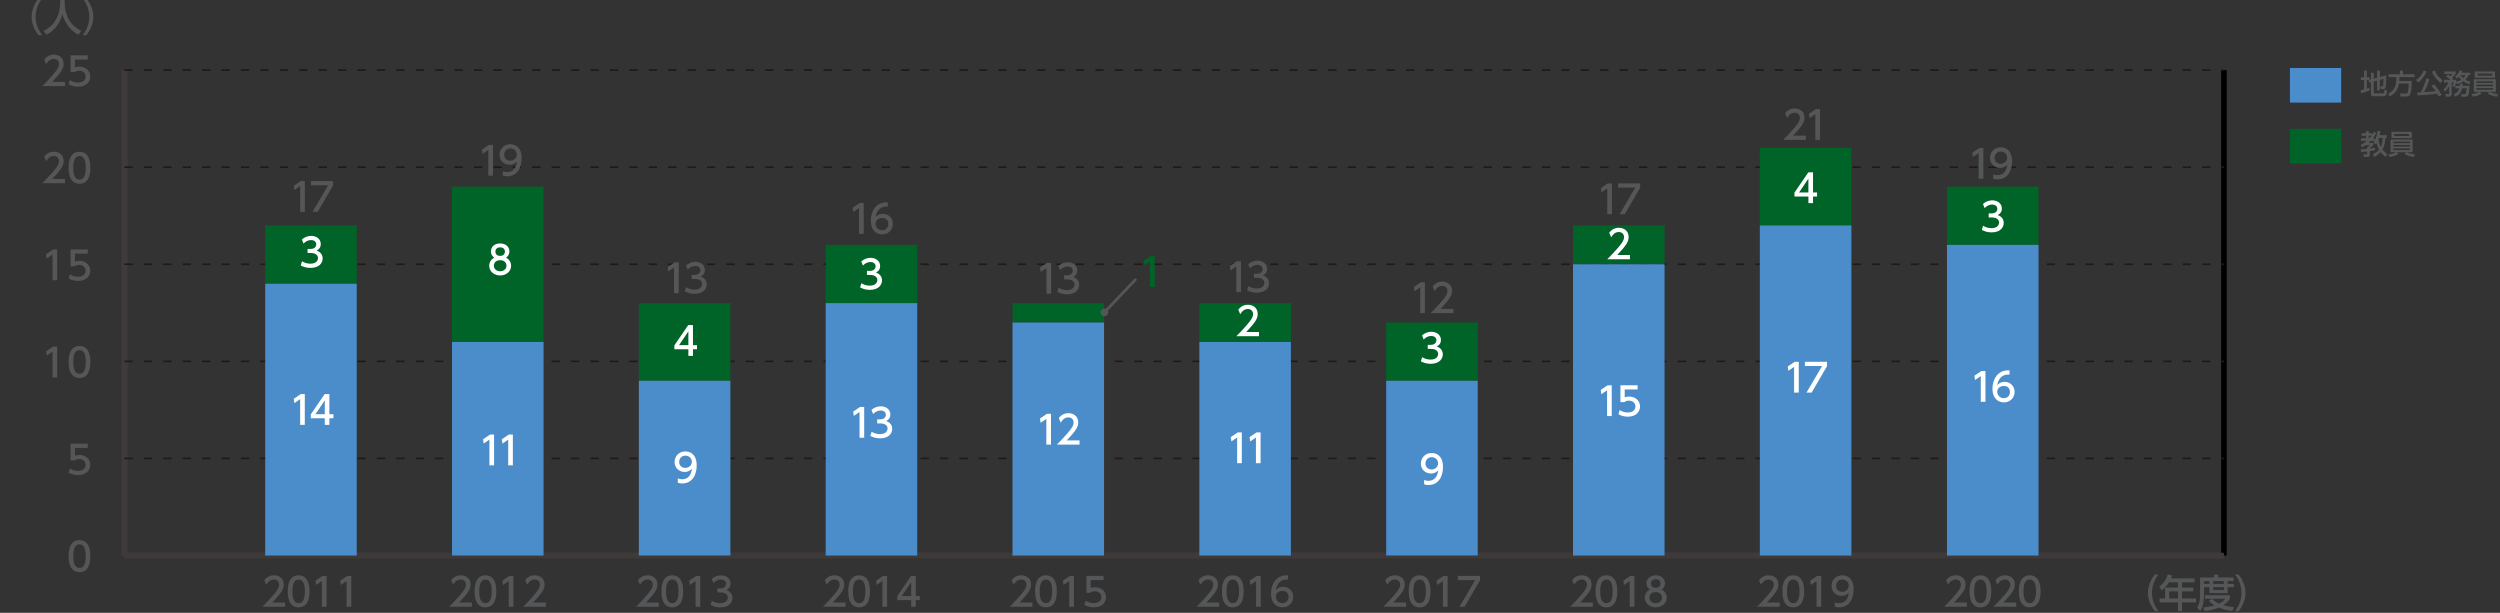 <?xml version="1.0" encoding="utf-8"?>
<!-- Generator: Adobe Illustrator 26.3.1, SVG Export Plug-In . SVG Version: 6.00 Build 0)  -->
<svg version="1.1" id="レイヤー_1" xmlns="http://www.w3.org/2000/svg" xmlns:xlink="http://www.w3.org/1999/xlink" x="0px"
	 y="0px" width="1200.47px" height="294.26px" viewBox="0 0 1200.47 294.26" style="enable-background:new 0 0 1200.47 294.26;"
	 xml:space="preserve">
<rect x="0" y="0" width="1200.47" height="294.26" fill="#333333" stroke="none"/>
<style type="text/css">
	.st0{fill-rule:evenodd;clip-rule:evenodd;fill:none;stroke:#3E3A39;stroke-width:2.664;stroke-miterlimit:10;}
	.st1{fill:none;stroke:#000000;stroke-width:2.664;stroke-miterlimit:10;}
	.st2{fill:#555657;}
	
		.st3{fill-rule:evenodd;clip-rule:evenodd;fill:none;stroke:#231815;stroke-width:0.799;stroke-miterlimit:10;stroke-dasharray:3.996,5.328;}
	.st4{fill:#006428;}
	.st5{fill:#4B8CCA;}
	.st6{fill:#FFFFFF;}
	.st7{fill:none;stroke:#555657;stroke-width:1.332;stroke-linecap:round;stroke-linejoin:round;stroke-miterlimit:10;}
</style>
<g>
	<line class="st0" x1="59.75" y1="266.76" x2="1067.92" y2="266.76"/>
	<g>
		<g>
			<line class="st0" x1="59.75" y1="266.76" x2="59.75" y2="33.66"/>
			<line class="st1" x1="1067.92" y1="266.76" x2="1067.92" y2="33.66"/>
		</g>
	</g>
</g>
<g>
	<g>
		<path class="st2" d="M32.95,267.04c0-1.44,0-7.68,5.22-7.68c5.22,0,5.22,6.27,5.22,7.68c0,1.44,0,7.7-5.22,7.7
			C32.95,274.74,32.95,268.48,32.95,267.04z M41.18,267.04c0-2.85-0.54-5.67-3-5.67s-3,2.83-3,5.67c0,3,0.62,5.69,3,5.69
			C40.64,272.73,41.18,269.86,41.18,267.04z"/>
	</g>
	<g>
		<path class="st2" d="M42.15,215.05h-6.17v3.79c0.47-0.17,1.06-0.37,2.13-0.37c3.17,0,5.22,2.11,5.22,4.75
			c0,2.33-1.68,4.9-5.84,4.9c-1.64,0-3.08-0.37-4.53-1.16l0.62-2.03c1.19,0.8,2.46,1.17,3.9,1.17c2.85,0,3.64-1.68,3.64-2.91
			c0-1.73-1.42-2.78-3.15-2.78c-0.76,0-1.55,0.21-2.13,0.71H33.9v-8.09h8.24V215.05z"/>
	</g>
	<g>
		<path class="st2" d="M25.49,166.42h1.96v14.79h-2.24v-12.36l-2.76,1.9l-0.3-2.07L25.49,166.42z"/>
		<path class="st2" d="M32.95,173.8c0-1.44,0-7.68,5.22-7.68c5.22,0,5.22,6.27,5.22,7.68c0,1.44,0,7.7-5.22,7.7
			C32.95,181.51,32.95,175.24,32.95,173.8z M41.18,173.8c0-2.85-0.54-5.67-3-5.67s-3,2.83-3,5.67c0,3,0.62,5.69,3,5.69
			C40.64,179.49,41.18,176.62,41.18,173.8z"/>
	</g>
	<g>
		<path class="st2" d="M25.49,119.8h1.96v14.79h-2.24v-12.36l-2.76,1.9l-0.3-2.07L25.49,119.8z"/>
		<path class="st2" d="M42.15,121.82h-6.17v3.79c0.47-0.17,1.06-0.37,2.13-0.37c3.17,0,5.22,2.11,5.22,4.75
			c0,2.33-1.68,4.9-5.84,4.9c-1.64,0-3.08-0.37-4.53-1.16l0.62-2.03c1.19,0.8,2.46,1.17,3.9,1.17c2.85,0,3.64-1.68,3.64-2.91
			c0-1.73-1.42-2.78-3.15-2.78c-0.76,0-1.55,0.21-2.13,0.71H33.9v-8.09h8.24V121.82z"/>
	</g>
	<g>
		<path class="st2" d="M31.2,39.33v2.01H20.31c1.62-1.62,3.34-3.38,5.24-5.61c2.26-2.65,2.8-3.75,2.8-5c0-1.45-1.01-2.46-2.52-2.46
			c-2.2,0-3.3,1.96-3.65,2.55l-0.93-2.22c1.16-1.53,2.72-2.35,4.64-2.35c2.11,0,4.68,1.21,4.68,4.42c0,2.11-0.88,3.73-5.48,8.65
			H31.2z"/>
		<path class="st2" d="M42.15,28.58h-6.17v3.79c0.47-0.17,1.06-0.37,2.13-0.37c3.17,0,5.22,2.11,5.22,4.75c0,2.33-1.68,4.9-5.84,4.9
			c-1.64,0-3.08-0.37-4.53-1.16l0.62-2.03c1.19,0.8,2.46,1.17,3.9,1.17c2.85,0,3.64-1.68,3.64-2.91c0-1.73-1.42-2.78-3.15-2.78
			c-0.76,0-1.55,0.21-2.13,0.71H33.9v-8.09h8.24V28.58z"/>
	</g>
	<g>
		<path class="st2" d="M31.2,85.95v2.01H20.31c1.62-1.62,3.34-3.38,5.24-5.61c2.26-2.65,2.8-3.75,2.8-5c0-1.45-1.01-2.46-2.52-2.46
			c-2.2,0-3.3,1.96-3.65,2.55l-0.93-2.22c1.16-1.53,2.72-2.35,4.64-2.35c2.11,0,4.68,1.21,4.68,4.42c0,2.11-0.88,3.73-5.48,8.65
			H31.2z"/>
		<path class="st2" d="M32.95,80.56c0-1.44,0-7.68,5.22-7.68c5.22,0,5.22,6.27,5.22,7.68c0,1.44,0,7.7-5.22,7.7
			C32.95,88.26,32.95,82,32.95,80.56z M41.18,80.56c0-2.85-0.54-5.67-3-5.67s-3,2.83-3,5.67c0,3,0.62,5.69,3,5.69
			C40.64,86.25,41.18,83.38,41.18,80.56z"/>
	</g>
	<line class="st0" x1="59.75" y1="266.76" x2="59.75" y2="33.66"/>
	<line class="st0" x1="59.75" y1="266.76" x2="1067.92" y2="266.76"/>
	<line class="st3" x1="59.75" y1="220.14" x2="1067.92" y2="220.14"/>
	<line class="st3" x1="59.75" y1="173.52" x2="1067.92" y2="173.52"/>
	<line class="st3" x1="59.75" y1="126.9" x2="1067.92" y2="126.9"/>
	<line class="st3" x1="59.75" y1="33.66" x2="1067.92" y2="33.66"/>
	<line class="st3" x1="59.75" y1="80.28" x2="1067.92" y2="80.28"/>
</g>
<g>
	<g>
		<g>
			<rect x="127.34" y="108.25" class="st4" width="43.96" height="27.97"/>
			<rect x="217.05" y="89.61" class="st4" width="43.96" height="74.59"/>
			<rect x="306.77" y="145.55" class="st4" width="43.96" height="37.3"/>
			<rect x="396.48" y="117.58" class="st4" width="43.96" height="27.97"/>
			<rect x="486.19" y="145.55" class="st4" width="43.96" height="9.32"/>
			<rect x="575.91" y="145.55" class="st4" width="43.96" height="18.65"/>
			<rect x="665.62" y="154.87" class="st4" width="43.96" height="27.97"/>
			<rect x="755.34" y="108.25" class="st4" width="43.96" height="18.65"/>
		</g>
	</g>
	<g>
		<g>
			<rect x="127.34" y="136.23" class="st5" width="43.96" height="130.53"/>
			<rect x="217.05" y="164.2" class="st5" width="43.96" height="102.56"/>
			<rect x="306.77" y="182.84" class="st5" width="43.96" height="83.91"/>
			<rect x="396.48" y="145.55" class="st5" width="43.96" height="121.21"/>
			<rect x="486.19" y="154.87" class="st5" width="43.96" height="111.89"/>
			<rect x="575.91" y="164.2" class="st5" width="43.96" height="102.56"/>
			<rect x="665.62" y="182.84" class="st5" width="43.96" height="83.91"/>
			<rect x="755.34" y="126.9" class="st5" width="43.96" height="139.86"/>
		</g>
	</g>
</g>
<g>
	<g>
		<path class="st2" d="M764.89,289.33v2.01H754c1.62-1.62,3.34-3.38,5.24-5.61c2.26-2.65,2.8-3.75,2.8-5c0-1.46-1.01-2.46-2.52-2.46
			c-2.2,0-3.3,1.96-3.66,2.55l-0.93-2.22c1.16-1.53,2.72-2.35,4.64-2.35c2.11,0,4.68,1.21,4.68,4.42c0,2.11-0.88,3.73-5.48,8.65
			H764.89z"/>
		<path class="st2" d="M766.17,283.94c0-1.44,0-7.68,5.22-7.68s5.22,6.27,5.22,7.68c0,1.44,0,7.7-5.22,7.7
			S766.17,285.38,766.17,283.94z M774.4,283.94c0-2.85-0.54-5.67-3-5.67s-3,2.83-3,5.67c0,3,0.62,5.69,3,5.69
			C773.85,289.63,774.4,286.76,774.4,283.94z"/>
		<path class="st2" d="M782.86,276.56h1.96v14.79h-2.24v-12.36l-2.76,1.9l-0.3-2.07L782.86,276.56z"/>
		<path class="st2" d="M800.33,287c0,2.72-2.39,4.64-5.26,4.64s-5.26-1.92-5.26-4.64c0-2.03,1.27-3.32,2.44-3.9
			c-1.1-0.67-1.62-1.87-1.62-3c0-2.2,1.73-3.84,4.44-3.84c2.68,0,4.44,1.64,4.44,3.84c0,1.14-0.52,2.33-1.62,3
			C799.07,283.68,800.33,284.97,800.33,287z M798.12,286.96c0-1.08-0.75-2.65-3.04-2.65c-2.28,0-3.04,1.55-3.04,2.65
			c0,1.47,1.27,2.67,3.04,2.67S798.12,288.44,798.12,286.96z M797.37,280.2c0-1.38-1.1-2.07-2.29-2.07s-2.29,0.71-2.29,2.05
			c0,0.89,0.52,2.07,2.29,2.07C796.83,282.25,797.37,281.07,797.37,280.2z"/>
	</g>
	<g>
		<path class="st2" d="M944.46,289.33v2.01h-10.89c1.62-1.62,3.34-3.38,5.24-5.61c2.26-2.65,2.8-3.75,2.8-5
			c0-1.46-1.01-2.46-2.52-2.46c-2.2,0-3.3,1.96-3.66,2.55l-0.93-2.22c1.16-1.53,2.72-2.35,4.64-2.35c2.11,0,4.68,1.21,4.68,4.42
			c0,2.11-0.88,3.73-5.48,8.65H944.46z"/>
		<path class="st2" d="M945.75,283.94c0-1.44,0-7.68,5.22-7.68s5.22,6.27,5.22,7.68c0,1.44,0,7.7-5.22,7.7
			S945.75,285.38,945.75,283.94z M953.97,283.94c0-2.85-0.54-5.67-3-5.67s-3,2.83-3,5.67c0,3,0.62,5.69,3,5.69
			C953.43,289.63,953.97,286.76,953.97,283.94z"/>
		<path class="st2" d="M968.15,289.33v2.01h-10.89c1.62-1.62,3.34-3.38,5.24-5.61c2.26-2.65,2.8-3.75,2.8-5
			c0-1.46-1.01-2.46-2.52-2.46c-2.2,0-3.3,1.96-3.66,2.55l-0.93-2.22c1.16-1.53,2.72-2.35,4.64-2.35c2.11,0,4.68,1.21,4.68,4.42
			c0,2.11-0.88,3.73-5.48,8.65H968.15z"/>
		<path class="st2" d="M969.43,283.94c0-1.44,0-7.68,5.22-7.68s5.22,6.27,5.22,7.68c0,1.44,0,7.7-5.22,7.7
			S969.43,285.38,969.43,283.94z M977.66,283.94c0-2.85-0.54-5.67-3-5.67s-3,2.83-3,5.67c0,3,0.62,5.69,3,5.69
			C977.11,289.63,977.66,286.76,977.66,283.94z"/>
	</g>
	<g>
		<path class="st2" d="M675.17,289.33v2.01h-10.89c1.62-1.62,3.34-3.38,5.24-5.61c2.26-2.65,2.8-3.75,2.8-5
			c0-1.46-1.01-2.46-2.52-2.46c-2.2,0-3.3,1.96-3.65,2.55l-0.93-2.22c1.16-1.53,2.72-2.35,4.64-2.35c2.11,0,4.68,1.21,4.68,4.42
			c0,2.11-0.88,3.73-5.48,8.65H675.17z"/>
		<path class="st2" d="M676.46,283.94c0-1.44,0-7.68,5.22-7.68s5.22,6.27,5.22,7.68c0,1.44,0,7.7-5.22,7.7
			S676.46,285.38,676.46,283.94z M684.68,283.94c0-2.85-0.54-5.67-3-5.67s-3,2.83-3,5.67c0,3,0.62,5.69,3,5.69
			C684.14,289.63,684.68,286.76,684.68,283.94z"/>
		<path class="st2" d="M693.15,276.56h1.96v14.79h-2.24v-12.36l-2.76,1.9l-0.3-2.07L693.15,276.56z"/>
		<path class="st2" d="M710.68,276.56v2.09l-7.38,12.7h-2.48l7.5-12.77h-8.26v-2.01H710.68z"/>
	</g>
	<g>
		<path class="st2" d="M585.46,289.33v2.01h-10.89c1.62-1.62,3.34-3.38,5.24-5.61c2.26-2.65,2.8-3.75,2.8-5
			c0-1.46-1.01-2.46-2.52-2.46c-2.2,0-3.3,1.96-3.65,2.55l-0.93-2.22c1.16-1.53,2.72-2.35,4.64-2.35c2.11,0,4.68,1.21,4.68,4.42
			c0,2.11-0.88,3.73-5.48,8.65H585.46z"/>
		<path class="st2" d="M586.75,283.94c0-1.44,0-7.68,5.22-7.68c5.22,0,5.22,6.27,5.22,7.68c0,1.44,0,7.7-5.22,7.7
			C586.75,291.64,586.75,285.38,586.75,283.94z M594.97,283.94c0-2.85-0.54-5.67-3-5.67s-3,2.83-3,5.67c0,3,0.62,5.69,3,5.69
			C594.43,289.63,594.97,286.76,594.97,283.94z"/>
		<path class="st2" d="M603.44,276.56h1.96v14.79h-2.24v-12.36l-2.76,1.9l-0.3-2.07L603.44,276.56z"/>
		<path class="st2" d="M618.52,278.31c-0.43-0.02-0.47-0.04-0.65-0.04c-3.13,0-4.68,2.18-5.28,5.07c0.75-0.82,1.86-1.58,3.54-1.58
			c2.48,0,4.83,1.83,4.83,4.83c0,2.95-2.29,5.05-5.13,5.05c-2.37,0-5.5-1.51-5.5-6.67c0-4.08,2.27-8.71,7.44-8.71
			c0.26,0,0.43,0,0.75,0.04V278.31z M615.84,283.74c-1.44,0-3.21,0.91-3.21,2.78c0,1.55,1.21,3.11,3.15,3.11
			c1.92,0,2.96-1.42,2.96-2.95C618.75,284.07,616.64,283.74,615.84,283.74z"/>
	</g>
	<g>
		<path class="st2" d="M495.74,289.33v2.01h-10.89c1.62-1.62,3.34-3.38,5.24-5.61c2.26-2.65,2.8-3.75,2.8-5
			c0-1.46-1.01-2.46-2.52-2.46c-2.2,0-3.3,1.96-3.65,2.55l-0.93-2.22c1.16-1.53,2.72-2.35,4.64-2.35c2.11,0,4.68,1.21,4.68,4.42
			c0,2.11-0.88,3.73-5.48,8.65H495.74z"/>
		<path class="st2" d="M497.03,283.94c0-1.44,0-7.68,5.22-7.68c5.22,0,5.22,6.27,5.22,7.68c0,1.44,0,7.7-5.22,7.7
			C497.03,291.64,497.03,285.38,497.03,283.94z M505.25,283.94c0-2.85-0.54-5.67-3-5.67s-3,2.83-3,5.67c0,3,0.62,5.69,3,5.69
			C504.71,289.63,505.25,286.76,505.25,283.94z"/>
		<path class="st2" d="M513.72,276.56h1.96v14.79h-2.24v-12.36l-2.76,1.9l-0.3-2.07L513.72,276.56z"/>
		<path class="st2" d="M529.91,278.57h-6.17v3.79c0.47-0.17,1.06-0.37,2.13-0.37c3.17,0,5.22,2.11,5.22,4.75
			c0,2.33-1.68,4.9-5.84,4.9c-1.64,0-3.08-0.37-4.53-1.16l0.62-2.03c1.19,0.8,2.46,1.17,3.9,1.17c2.85,0,3.64-1.68,3.64-2.91
			c0-1.73-1.42-2.78-3.15-2.78c-0.76,0-1.55,0.21-2.13,0.71h-1.92v-8.09h8.24V278.57z"/>
	</g>
	<g>
		<path class="st2" d="M406.03,289.33v2.01h-10.89c1.62-1.62,3.34-3.38,5.24-5.61c2.26-2.65,2.8-3.75,2.8-5
			c0-1.46-1.01-2.46-2.52-2.46c-2.2,0-3.3,1.96-3.65,2.55l-0.93-2.22c1.16-1.53,2.72-2.35,4.64-2.35c2.11,0,4.68,1.21,4.68,4.42
			c0,2.11-0.88,3.73-5.48,8.65H406.03z"/>
		<path class="st2" d="M407.32,283.94c0-1.44,0-7.68,5.22-7.68c5.22,0,5.22,6.27,5.22,7.68c0,1.44,0,7.7-5.22,7.7
			C407.32,291.64,407.32,285.38,407.32,283.94z M415.54,283.94c0-2.85-0.54-5.67-3-5.67s-3,2.83-3,5.67c0,3,0.62,5.69,3,5.69
			C415,289.63,415.54,286.76,415.54,283.94z"/>
		<path class="st2" d="M424.01,276.56h1.96v14.79h-2.24v-12.36l-2.76,1.9l-0.3-2.07L424.01,276.56z"/>
		<path class="st2" d="M437.53,291.35v-3.17h-6.71v-1.88l6.66-9.73h2.26v9.66h1.94v1.96h-1.94v3.17H437.53z M433.05,286.22h4.48
			v-6.64L433.05,286.22z"/>
	</g>
	<g>
		<path class="st2" d="M316.31,289.33v2.01h-10.89c1.62-1.62,3.34-3.38,5.24-5.61c2.26-2.65,2.8-3.75,2.8-5
			c0-1.46-1.01-2.46-2.52-2.46c-2.2,0-3.3,1.96-3.65,2.55l-0.93-2.22c1.16-1.53,2.72-2.35,4.64-2.35c2.11,0,4.68,1.21,4.68,4.42
			c0,2.11-0.88,3.73-5.48,8.65H316.31z"/>
		<path class="st2" d="M317.6,283.94c0-1.44,0-7.68,5.22-7.68c5.22,0,5.22,6.27,5.22,7.68c0,1.44,0,7.7-5.22,7.7
			C317.6,291.64,317.6,285.38,317.6,283.94z M325.82,283.94c0-2.85-0.54-5.67-3-5.67s-3,2.83-3,5.67c0,3,0.62,5.69,3,5.69
			C325.28,289.63,325.82,286.76,325.82,283.94z"/>
		<path class="st2" d="M334.29,276.56h1.96v14.79h-2.24v-12.36l-2.76,1.9l-0.3-2.07L334.29,276.56z"/>
		<path class="st2" d="M341.82,288.46c1.19,0.8,2.63,1.17,4.06,1.17c2.65,0,3.6-1.45,3.6-2.72c0-1.31-1.08-2.42-3.52-2.42h-1.47
			v-1.94h1.42c2.01,0,2.74-1.21,2.74-2.2c0-1.42-1.25-2.07-2.46-2.07c-1.4,0-2.7,0.67-3.64,1.72l-0.8-2
			c1.42-1.25,3.04-1.73,4.46-1.73c2.44,0,4.61,1.44,4.61,3.93c0,2.09-1.47,2.85-2.01,3.13c0.76,0.3,2.91,1.12,2.91,3.79
			c0,2-1.49,4.53-5.82,4.53c-1.94,0-3.38-0.47-4.7-1.17L341.82,288.46z"/>
	</g>
	<g>
		<path class="st2" d="M226.6,289.33v2.01h-10.89c1.62-1.62,3.34-3.38,5.24-5.61c2.26-2.65,2.8-3.75,2.8-5
			c0-1.46-1.01-2.46-2.52-2.46c-2.2,0-3.3,1.96-3.65,2.55l-0.93-2.22c1.16-1.53,2.72-2.35,4.64-2.35c2.11,0,4.68,1.21,4.68,4.42
			c0,2.11-0.88,3.73-5.48,8.65H226.6z"/>
		<path class="st2" d="M227.89,283.94c0-1.44,0-7.68,5.22-7.68c5.22,0,5.22,6.27,5.22,7.68c0,1.44,0,7.7-5.22,7.7
			C227.89,291.64,227.89,285.38,227.89,283.94z M236.11,283.94c0-2.85-0.54-5.67-3-5.67s-3,2.83-3,5.67c0,3,0.62,5.69,3,5.69
			C235.57,289.63,236.11,286.76,236.11,283.94z"/>
		<path class="st2" d="M244.58,276.56h1.96v14.79h-2.24v-12.36l-2.76,1.9l-0.3-2.07L244.58,276.56z"/>
		<path class="st2" d="M262.12,289.33v2.01h-10.89c1.62-1.62,3.34-3.38,5.24-5.61c2.26-2.65,2.8-3.75,2.8-5
			c0-1.46-1.01-2.46-2.52-2.46c-2.2,0-3.3,1.96-3.65,2.55l-0.93-2.22c1.16-1.53,2.72-2.35,4.64-2.35c2.11,0,4.68,1.21,4.68,4.42
			c0,2.11-0.88,3.73-5.48,8.65H262.12z"/>
	</g>
	<g>
		<path class="st2" d="M136.89,289.33v2.01H126c1.62-1.62,3.34-3.38,5.24-5.61c2.26-2.65,2.8-3.75,2.8-5c0-1.46-1.01-2.46-2.52-2.46
			c-2.2,0-3.3,1.96-3.65,2.55l-0.93-2.22c1.16-1.53,2.72-2.35,4.64-2.35c2.11,0,4.68,1.21,4.68,4.42c0,2.11-0.88,3.73-5.48,8.65
			H136.89z"/>
		<path class="st2" d="M138.17,283.94c0-1.44,0-7.68,5.22-7.68c5.22,0,5.22,6.27,5.22,7.68c0,1.44,0,7.7-5.22,7.7
			C138.17,291.64,138.17,285.38,138.17,283.94z M146.4,283.94c0-2.85-0.54-5.67-3-5.67s-3,2.83-3,5.67c0,3,0.62,5.69,3,5.69
			C145.86,289.63,146.4,286.76,146.4,283.94z"/>
		<path class="st2" d="M154.86,276.56h1.96v14.79h-2.24v-12.36l-2.76,1.9l-0.3-2.07L154.86,276.56z"/>
		<path class="st2" d="M166.71,276.56h1.96v14.79h-2.24v-12.36l-2.76,1.9l-0.3-2.07L166.71,276.56z"/>
	</g>
</g>
<g>
	<path class="st6" d="M144.4,189.24h1.96v14.79h-2.24v-12.36l-2.76,1.9l-0.3-2.07L144.4,189.24z"/>
	<path class="st6" d="M155.95,204.02v-3.17h-6.71v-1.88l6.66-9.73h2.26v9.66h1.94v1.96h-1.94v3.17H155.95z M151.48,198.89h4.48
		v-6.64L151.48,198.89z"/>
</g>
<g>
	<path class="st6" d="M235.29,208.67h1.96v14.79h-2.24v-12.36l-2.76,1.9l-0.3-2.07L235.29,208.67z"/>
	<path class="st6" d="M244.31,208.67h1.96v14.79h-2.24v-12.36l-2.76,1.9l-0.3-2.07L244.31,208.67z"/>
</g>
<g>
	<path class="st6" d="M325.47,229.73c0.67,0.28,1.34,0.41,2.07,0.41c3.04,0,4.36-2.24,4.74-5.09c-0.52,0.54-1.53,1.58-3.54,1.58
		c-2.55,0-4.81-1.85-4.81-4.79c0-2.87,2.18-5.07,5.17-5.07c1.62,0,5.44,0.71,5.44,6.75c0,5.07-2.57,8.63-6.92,8.63
		c-1.19,0-1.83-0.24-2.14-0.37V229.73z M329.05,224.68c1.64,0,3.15-1.16,3.15-2.91c0-1.58-1.19-2.98-3.08-2.98
		c-2.07,0-2.98,1.68-2.98,2.98C326.14,223.78,327.62,224.68,329.05,224.68z"/>
</g>
<g>
	<path class="st6" d="M413.02,195.39h1.96v14.79h-2.24v-12.36l-2.76,1.9l-0.3-2.07L413.02,195.39z"/>
	<path class="st6" d="M418.54,207.29c1.19,0.8,2.63,1.17,4.06,1.17c2.65,0,3.6-1.45,3.6-2.72c0-1.31-1.08-2.42-3.52-2.42h-1.47
		v-1.94h1.42c2.01,0,2.74-1.21,2.74-2.2c0-1.42-1.25-2.07-2.46-2.07c-1.4,0-2.7,0.67-3.64,1.72l-0.8-2
		c1.42-1.25,3.04-1.73,4.46-1.73c2.44,0,4.61,1.44,4.61,3.93c0,2.09-1.47,2.85-2.01,3.13c0.76,0.3,2.91,1.12,2.91,3.79
		c0,2-1.49,4.53-5.82,4.53c-1.94,0-3.38-0.47-4.7-1.17L418.54,207.29z"/>
</g>
<g>
	<path class="st6" d="M502.72,198.7h1.96v14.79h-2.24v-12.36l-2.76,1.9l-0.3-2.07L502.72,198.7z"/>
	<path class="st6" d="M518.38,211.48v2.01h-10.89c1.62-1.62,3.34-3.38,5.24-5.61c2.26-2.65,2.8-3.75,2.8-5
		c0-1.46-1.01-2.46-2.52-2.46c-2.2,0-3.3,1.96-3.65,2.55l-0.93-2.22c1.16-1.53,2.72-2.35,4.64-2.35c2.11,0,4.68,1.21,4.68,4.42
		c0,2.11-0.88,3.73-5.48,8.65H518.38z"/>
</g>
<g>
	<g>
		<path class="st2" d="M502.78,126.23h1.96v14.79h-2.24v-12.36l-2.76,1.9l-0.3-2.07L502.78,126.23z"/>
		<path class="st2" d="M508.31,138.13c1.19,0.8,2.63,1.17,4.06,1.17c2.65,0,3.6-1.45,3.6-2.72c0-1.31-1.08-2.42-3.52-2.42h-1.47
			v-1.94h1.42c2.01,0,2.74-1.21,2.74-2.2c0-1.42-1.25-2.07-2.46-2.07c-1.4,0-2.7,0.67-3.64,1.72l-0.8-2
			c1.42-1.25,3.04-1.73,4.46-1.73c2.44,0,4.61,1.44,4.61,3.93c0,2.09-1.47,2.85-2.01,3.13c0.76,0.3,2.91,1.12,2.91,3.79
			c0,2-1.49,4.53-5.82,4.53c-1.94,0-3.38-0.47-4.7-1.17L508.31,138.13z"/>
	</g>
</g>
<g>
	<path class="st6" d="M594.34,207.64h1.96v14.79h-2.24v-12.36l-2.76,1.9l-0.3-2.07L594.34,207.64z"/>
	<path class="st6" d="M603.36,207.64h1.96v14.79h-2.24v-12.36l-2.76,1.9l-0.3-2.07L603.36,207.64z"/>
</g>
<g>
	<path class="st6" d="M683.83,230.48c0.67,0.28,1.34,0.41,2.07,0.41c3.04,0,4.36-2.24,4.74-5.09c-0.52,0.54-1.53,1.58-3.54,1.58
		c-2.55,0-4.81-1.85-4.81-4.79c0-2.87,2.18-5.07,5.17-5.07c1.62,0,5.44,0.71,5.44,6.75c0,5.07-2.57,8.63-6.92,8.63
		c-1.19,0-1.83-0.24-2.14-0.37V230.48z M687.41,225.43c1.64,0,3.15-1.16,3.15-2.91c0-1.58-1.19-2.98-3.08-2.98
		c-2.07,0-2.98,1.68-2.98,2.98C684.5,224.53,685.98,225.43,687.41,225.43z"/>
</g>
<g>
	<path class="st6" d="M771.98,184.99h1.96v14.79h-2.24v-12.36l-2.76,1.9l-0.3-2.07L771.98,184.99z"/>
	<path class="st6" d="M786.34,187.01h-6.17v3.79c0.47-0.17,1.06-0.37,2.13-0.37c3.17,0,5.22,2.11,5.22,4.75
		c0,2.33-1.68,4.9-5.84,4.9c-1.64,0-3.08-0.37-4.53-1.16l0.62-2.03c1.19,0.8,2.46,1.17,3.9,1.17c2.85,0,3.64-1.68,3.64-2.91
		c0-1.73-1.42-2.78-3.15-2.78c-0.76,0-1.55,0.21-2.13,0.71h-1.92v-8.09h8.24V187.01z"/>
</g>
<g>
	<path class="st6" d="M782.69,122.47v2.01h-10.89c1.62-1.62,3.34-3.38,5.24-5.61c2.26-2.65,2.8-3.75,2.8-5
		c0-1.45-1.01-2.46-2.52-2.46c-2.2,0-3.3,1.96-3.66,2.55l-0.93-2.22c1.16-1.53,2.72-2.35,4.64-2.35c2.11,0,4.68,1.21,4.68,4.42
		c0,2.11-0.88,3.73-5.48,8.65H782.69z"/>
</g>
<g>
	<path class="st6" d="M682.92,171.5c1.19,0.8,2.63,1.17,4.06,1.17c2.65,0,3.6-1.45,3.6-2.72c0-1.31-1.08-2.42-3.52-2.42h-1.47v-1.94
		H687c2.01,0,2.74-1.21,2.74-2.2c0-1.42-1.25-2.07-2.46-2.07c-1.4,0-2.7,0.67-3.64,1.72l-0.8-2c1.42-1.25,3.04-1.73,4.46-1.73
		c2.44,0,4.61,1.44,4.61,3.93c0,2.09-1.47,2.85-2.01,3.13c0.76,0.3,2.91,1.12,2.91,3.79c0,2-1.49,4.53-5.82,4.53
		c-1.94,0-3.37-0.47-4.7-1.17L682.92,171.5z"/>
</g>
<g>
	<path class="st6" d="M604.56,159.43v2.01h-10.89c1.62-1.62,3.34-3.38,5.24-5.61c2.26-2.65,2.8-3.75,2.8-5
		c0-1.46-1.01-2.46-2.52-2.46c-2.2,0-3.3,1.96-3.65,2.55l-0.93-2.22c1.16-1.53,2.72-2.35,4.64-2.35c2.11,0,4.68,1.21,4.68,4.42
		c0,2.11-0.88,3.73-5.48,8.65H604.56z"/>
</g>
<g>
	<path class="st6" d="M413.63,135.99c1.19,0.8,2.63,1.17,4.06,1.17c2.65,0,3.6-1.45,3.6-2.72c0-1.31-1.08-2.42-3.52-2.42h-1.47
		v-1.94h1.42c2.01,0,2.74-1.21,2.74-2.2c0-1.42-1.25-2.07-2.46-2.07c-1.4,0-2.7,0.67-3.64,1.72l-0.8-2
		c1.42-1.25,3.04-1.73,4.46-1.73c2.44,0,4.61,1.44,4.61,3.93c0,2.09-1.47,2.85-2.01,3.13c0.76,0.3,2.91,1.12,2.91,3.79
		c0,2-1.49,4.53-5.82,4.53c-1.94,0-3.38-0.47-4.7-1.17L413.63,135.99z"/>
</g>
<g>
	<path class="st6" d="M330.54,170.87v-3.17h-6.71v-1.88l6.66-9.73h2.26v9.66h1.94v1.96h-1.94v3.17H330.54z M326.07,165.74h4.48
		v-6.64L326.07,165.74z"/>
</g>
<g>
	<path class="st6" d="M245.43,127.63c0,2.72-2.39,4.64-5.26,4.64s-5.26-1.92-5.26-4.64c0-2.03,1.27-3.32,2.44-3.9
		c-1.1-0.67-1.62-1.86-1.62-3c0-2.2,1.73-3.84,4.44-3.84c2.69,0,4.44,1.64,4.44,3.84c0,1.14-0.52,2.33-1.62,3
		C244.16,124.31,245.43,125.6,245.43,127.63z M243.21,127.59c0-1.08-0.75-2.65-3.04-2.65c-2.27,0-3.04,1.55-3.04,2.65
		c0,1.47,1.27,2.67,3.04,2.67S243.21,129.07,243.21,127.59z M242.46,120.82c0-1.38-1.1-2.07-2.29-2.07s-2.29,0.71-2.29,2.05
		c0,0.9,0.52,2.07,2.29,2.07C241.92,122.88,242.46,121.7,242.46,120.82z"/>
</g>
<g>
	<path class="st6" d="M145.03,125.45c1.19,0.8,2.63,1.17,4.06,1.17c2.65,0,3.6-1.45,3.6-2.72c0-1.31-1.08-2.42-3.52-2.42h-1.47
		v-1.94h1.42c2.01,0,2.74-1.21,2.74-2.2c0-1.42-1.25-2.07-2.46-2.07c-1.4,0-2.7,0.67-3.64,1.72l-0.8-2
		c1.42-1.25,3.04-1.73,4.46-1.73c2.44,0,4.61,1.44,4.61,3.93c0,2.09-1.47,2.85-2.01,3.13c0.76,0.3,2.91,1.12,2.91,3.79
		c0,2-1.49,4.53-5.82,4.53c-1.94,0-3.38-0.47-4.7-1.17L145.03,125.45z"/>
</g>
<g>
	<g>
		<path class="st2" d="M772.07,88.06h1.96v14.79h-2.24V90.49l-2.76,1.9l-0.3-2.07L772.07,88.06z"/>
		<path class="st2" d="M787.59,88.06v2.09l-7.38,12.7h-2.48l7.5-12.77h-8.26v-2.01H787.59z"/>
	</g>
</g>
<rect x="934.91" y="89.61" class="st4" width="43.96" height="27.97"/>
<rect x="934.91" y="117.58" class="st5" width="43.96" height="149.18"/>
<g>
	<path class="st6" d="M951.43,178.15h1.96v14.79h-2.24v-12.36l-2.76,1.9l-0.3-2.07L951.43,178.15z"/>
	<path class="st6" d="M964.95,179.9c-0.43-0.02-0.47-0.04-0.65-0.04c-3.13,0-4.68,2.18-5.28,5.07c0.75-0.82,1.86-1.58,3.54-1.58
		c2.48,0,4.83,1.83,4.83,4.83c0,2.95-2.29,5.05-5.13,5.05c-2.37,0-5.5-1.51-5.5-6.68c0-4.08,2.28-8.71,7.44-8.71
		c0.26,0,0.43,0,0.75,0.04V179.9z M962.26,185.32c-1.44,0-3.21,0.91-3.21,2.78c0,1.55,1.21,3.11,3.15,3.11
		c1.92,0,2.96-1.42,2.96-2.95C965.17,185.66,963.06,185.32,962.26,185.32z"/>
</g>
<g>
	<path class="st6" d="M952.26,108.39c1.19,0.8,2.63,1.17,4.07,1.17c2.65,0,3.6-1.45,3.6-2.72c0-1.31-1.08-2.42-3.52-2.42h-1.47
		v-1.94h1.42c2.01,0,2.74-1.21,2.74-2.2c0-1.42-1.25-2.07-2.46-2.07c-1.4,0-2.7,0.67-3.64,1.72l-0.8-2
		c1.42-1.25,3.04-1.73,4.46-1.73c2.44,0,4.61,1.44,4.61,3.93c0,2.09-1.47,2.85-2.01,3.13c0.76,0.3,2.91,1.12,2.91,3.79
		c0,2-1.49,4.53-5.82,4.53c-1.94,0-3.38-0.47-4.7-1.17L952.26,108.39z"/>
</g>
<g>
	<g>
		<path class="st2" d="M950.43,71.04h1.96v14.79h-2.24V73.46l-2.76,1.9l-0.3-2.07L950.43,71.04z"/>
		<path class="st2" d="M957.1,83.7c0.67,0.28,1.34,0.41,2.07,0.41c3.04,0,4.36-2.24,4.74-5.09c-0.52,0.54-1.53,1.58-3.54,1.58
			c-2.55,0-4.81-1.85-4.81-4.79c0-2.87,2.18-5.07,5.17-5.07c1.62,0,5.45,0.71,5.45,6.75c0,5.07-2.57,8.63-6.92,8.63
			c-1.19,0-1.83-0.24-2.14-0.37V83.7z M960.68,78.65c1.64,0,3.15-1.16,3.15-2.91c0-1.58-1.19-2.98-3.08-2.98
			c-2.07,0-2.98,1.68-2.98,2.98C957.77,77.75,959.24,78.65,960.68,78.65z"/>
	</g>
</g>
<g>
	<path class="st2" d="M854.6,289.33v2.01h-10.89c1.62-1.62,3.34-3.38,5.24-5.61c2.26-2.65,2.8-3.75,2.8-5
		c0-1.46-1.01-2.46-2.52-2.46c-2.2,0-3.3,1.96-3.66,2.55l-0.93-2.22c1.16-1.53,2.72-2.35,4.64-2.35c2.11,0,4.68,1.21,4.68,4.42
		c0,2.11-0.88,3.73-5.48,8.65H854.6z"/>
	<path class="st2" d="M855.89,283.94c0-1.44,0-7.68,5.22-7.68s5.22,6.27,5.22,7.68c0,1.44,0,7.7-5.22,7.7
		S855.89,285.38,855.89,283.94z M864.11,283.94c0-2.85-0.54-5.67-3-5.67s-3,2.83-3,5.67c0,3,0.62,5.69,3,5.69
		C863.57,289.63,864.11,286.76,864.11,283.94z"/>
	<path class="st2" d="M872.58,276.56h1.96v14.79h-2.24v-12.36l-2.76,1.9l-0.3-2.07L872.58,276.56z"/>
	<path class="st2" d="M881.02,289.22c0.67,0.28,1.34,0.41,2.07,0.41c3.04,0,4.36-2.24,4.74-5.09c-0.52,0.54-1.53,1.58-3.54,1.58
		c-2.55,0-4.81-1.85-4.81-4.79c0-2.87,2.18-5.07,5.17-5.07c1.62,0,5.45,0.71,5.45,6.75c0,5.07-2.57,8.63-6.92,8.63
		c-1.19,0-1.83-0.24-2.14-0.37V289.22z M884.6,284.17c1.64,0,3.15-1.16,3.15-2.91c0-1.58-1.19-2.98-3.08-2.98
		c-2.07,0-2.98,1.68-2.98,2.98C881.69,283.27,883.17,284.17,884.6,284.17z"/>
</g>
<rect x="845.05" y="70.96" class="st4" width="43.96" height="37.3"/>
<rect x="845.05" y="108.25" class="st5" width="43.96" height="158.51"/>
<g>
	<path class="st6" d="M861.78,173.73h1.96v14.79h-2.24v-12.36l-2.76,1.9l-0.3-2.07L861.78,173.73z"/>
	<path class="st6" d="M877.31,173.73v2.09l-7.38,12.7h-2.48l7.5-12.77h-8.26v-2.01H877.31z"/>
</g>
<g>
	<path class="st6" d="M868.38,97.54v-3.17h-6.71v-1.88l6.66-9.73h2.26v9.66h1.94v1.96h-1.94v3.17H868.38z M863.9,92.41h4.47v-6.64
		L863.9,92.41z"/>
</g>
<g>
	<g>
		<path class="st2" d="M867.14,65.16v2.01h-10.89c1.62-1.62,3.34-3.38,5.24-5.61c2.26-2.65,2.8-3.75,2.8-5
			c0-1.45-1.01-2.46-2.52-2.46c-2.2,0-3.3,1.96-3.66,2.55l-0.93-2.22c1.16-1.53,2.72-2.35,4.64-2.35c2.11,0,4.68,1.21,4.68,4.42
			c0,2.11-0.88,3.73-5.48,8.65H867.14z"/>
		<path class="st2" d="M871.97,52.38h1.96v14.79h-2.24V54.81l-2.76,1.9l-0.3-2.07L871.97,52.38z"/>
	</g>
</g>
<g>
	<g>
		<path class="st2" d="M682.25,135.55h1.96v14.79h-2.24v-12.36l-2.76,1.9l-0.3-2.07L682.25,135.55z"/>
		<path class="st2" d="M697.91,148.32v2.01h-10.89c1.62-1.62,3.34-3.38,5.24-5.61c2.26-2.65,2.8-3.75,2.8-5
			c0-1.46-1.01-2.46-2.52-2.46c-2.2,0-3.3,1.96-3.66,2.55l-0.93-2.22c1.16-1.53,2.72-2.35,4.64-2.35c2.11,0,4.68,1.21,4.68,4.42
			c0,2.11-0.88,3.73-5.48,8.65H697.91z"/>
	</g>
</g>
<g>
	<g>
		<path class="st2" d="M593.94,125.46h1.96v14.79h-2.24v-12.36l-2.76,1.9l-0.3-2.07L593.94,125.46z"/>
		<path class="st2" d="M599.46,137.36c1.19,0.8,2.63,1.17,4.06,1.17c2.65,0,3.6-1.45,3.6-2.72c0-1.31-1.08-2.42-3.52-2.42h-1.47
			v-1.94h1.42c2.01,0,2.74-1.21,2.74-2.2c0-1.42-1.25-2.07-2.46-2.07c-1.4,0-2.7,0.67-3.64,1.72l-0.8-2
			c1.42-1.25,3.04-1.73,4.46-1.73c2.44,0,4.61,1.44,4.61,3.93c0,2.09-1.47,2.85-2.01,3.13c0.76,0.3,2.91,1.12,2.91,3.79
			c0,2-1.49,4.53-5.82,4.53c-1.94,0-3.38-0.47-4.7-1.17L599.46,137.36z"/>
	</g>
</g>
<g>
	<g>
		<path class="st2" d="M412.79,97.47h1.96v14.79h-2.24V99.89l-2.76,1.9l-0.3-2.07L412.79,97.47z"/>
		<path class="st2" d="M426.32,99.22c-0.43-0.02-0.47-0.04-0.65-0.04c-3.13,0-4.68,2.18-5.28,5.07c0.75-0.82,1.86-1.58,3.54-1.58
			c2.48,0,4.83,1.83,4.83,4.83c0,2.95-2.29,5.05-5.13,5.05c-2.37,0-5.5-1.51-5.5-6.68c0-4.08,2.27-8.71,7.44-8.71
			c0.26,0,0.43,0,0.75,0.04V99.22z M423.63,104.65c-1.44,0-3.21,0.91-3.21,2.78c0,1.55,1.21,3.11,3.15,3.11
			c1.92,0,2.96-1.42,2.96-2.95C426.54,104.98,424.43,104.65,423.63,104.65z"/>
	</g>
</g>
<g>
	<g>
		<path class="st2" d="M323.95,126h1.96v14.79h-2.24v-12.36l-2.76,1.9l-0.3-2.07L323.95,126z"/>
		<path class="st2" d="M329.47,137.9c1.19,0.8,2.63,1.17,4.06,1.17c2.65,0,3.6-1.45,3.6-2.72c0-1.31-1.08-2.42-3.52-2.42h-1.47
			v-1.94h1.42c2.01,0,2.74-1.21,2.74-2.2c0-1.42-1.25-2.07-2.46-2.07c-1.4,0-2.7,0.67-3.64,1.72l-0.8-2
			c1.42-1.25,3.04-1.73,4.46-1.73c2.44,0,4.61,1.44,4.61,3.93c0,2.09-1.47,2.85-2.01,3.13c0.76,0.3,2.91,1.12,2.91,3.79
			c0,2-1.49,4.53-5.82,4.53c-1.94,0-3.38-0.47-4.7-1.17L329.47,137.9z"/>
	</g>
</g>
<g>
	<g>
		<path class="st2" d="M234.76,69.56h1.96v14.79h-2.24V71.99l-2.76,1.9l-0.3-2.07L234.76,69.56z"/>
		<path class="st2" d="M241.43,82.22c0.67,0.28,1.34,0.41,2.07,0.41c3.04,0,4.36-2.24,4.74-5.09c-0.52,0.54-1.53,1.58-3.54,1.58
			c-2.55,0-4.81-1.85-4.81-4.79c0-2.87,2.18-5.07,5.17-5.07c1.62,0,5.44,0.71,5.44,6.75c0,5.07-2.57,8.63-6.92,8.63
			c-1.19,0-1.83-0.24-2.14-0.37V82.22z M245.01,77.17c1.64,0,3.15-1.16,3.15-2.91c0-1.58-1.19-2.98-3.08-2.98
			c-2.07,0-2.98,1.68-2.98,2.98C242.11,76.28,243.58,77.17,245.01,77.17z"/>
	</g>
</g>
<g>
	<g>
		<path class="st2" d="M144.42,86.93h1.96v14.79h-2.24V89.35l-2.76,1.9l-0.3-2.07L144.42,86.93z"/>
		<path class="st2" d="M159.94,86.93v2.09l-7.38,12.7h-2.48l7.5-12.77h-8.26v-2.01H159.94z"/>
	</g>
</g>
<g>
	<g>
		<path class="st4" d="M552.52,123.01h1.96v14.79h-2.24v-12.36l-2.76,1.9l-0.3-2.07L552.52,123.01z"/>
	</g>
	<path class="st2" d="M532.17,149.99c0,1.02-0.83,1.85-1.85,1.85s-1.85-0.83-1.85-1.85s0.83-1.85,1.85-1.85
		S532.17,148.97,532.17,149.99z"/>
	<line class="st7" x1="530.32" y1="149.99" x2="545.16" y2="134.35"/>
</g>
<g>
	<path class="st2" d="M1034.75,293.52c-3.15-3.95-3.34-7.66-3.34-8.84s0.19-4.88,3.34-8.84h1.77c-2,2.54-3.19,5.61-3.19,8.84
		c0,3.23,1.21,6.3,3.19,8.84H1034.75z"/>
	<path class="st2" d="M1053.79,277.74v1.88h-6v2.54h5.41v1.83h-5.41v3.38h6.73v1.88h-6.73v4.2h-1.96v-4.2H1037v-1.88h2.65v-5.2h6.17
		v-2.54h-4.33c-1.32,2.07-2.42,3.02-3.39,3.82l-1.32-1.66c2.01-1.53,3.41-3.45,4.14-5.97l2.12,0.52c-0.24,0.73-0.35,0.97-0.54,1.4
		H1053.79z M1045.82,283.99h-4.18v3.38h4.18V283.99z"/>
	<path class="st2" d="M1056.45,277.3h6.71v-1.38h1.96v1.38h7.46v1.72h-2.91v1.38h3.02v1.53h-3.02v2.87h-8.75v-2.87h-2.57v3.39
		c0,2.85-0.39,5.84-1.77,7.98l-1.53-1.46c1.12-1.64,1.4-4.12,1.4-6.56V277.3z M1062.22,287.53c0.54,0.54,1.49,1.51,3.28,2.33
		c1.98-0.95,2.61-1.79,3.02-2.35h-9.73v-1.68h11.97v1.68c-0.28,0.48-1.01,1.75-3.17,3.13c1.6,0.47,3.13,0.73,5.18,0.91l-0.86,1.85
		c-0.9-0.09-3.51-0.39-6.41-1.66c-2.83,1.23-5.3,1.55-6.83,1.7l-0.76-1.73c1.03-0.11,2.87-0.28,5.44-1.04
		c-1.72-1.04-2.37-1.79-2.67-2.14L1062.22,287.53z M1058.36,279.01v1.38h2.57v-1.38H1058.36z M1062.76,279.01v1.38h5.13v-1.38
		H1062.76z M1062.76,281.92v1.38h5.13v-1.38H1062.76z"/>
	<path class="st2" d="M1073.16,293.52c2-2.52,3.19-5.61,3.19-8.84c0-3.23-1.19-6.32-3.19-8.84h1.77c3.02,3.77,3.34,7.4,3.34,8.84
		c0,1.44-0.32,5.07-3.34,8.84H1073.16z"/>
</g>
<g>
	<path class="st2" d="M18.52,16.9c-3.15-3.95-3.34-7.66-3.34-8.84s0.19-4.89,3.34-8.84h1.77c-2,2.54-3.19,5.61-3.19,8.84
		c0,3.23,1.21,6.3,3.19,8.84H18.52z"/>
	<path class="st2" d="M28.89-0.64h2.18v2.29c0,3.62,1.14,9.7,7.89,13.16l-1.29,1.9c-3.43-1.72-6.41-5.2-7.7-9.92
		c-1.16,4.48-3.95,8-7.66,9.92l-1.38-1.86c2.72-1.32,5-3.45,6.32-6.19c1.01-2.07,1.64-4.66,1.64-6.94V-0.64z"/>
	<path class="st2" d="M39.69,16.9c2-2.52,3.19-5.61,3.19-8.84c0-3.23-1.19-6.32-3.19-8.84h1.77c3.02,3.77,3.34,7.4,3.34,8.84
		c0,1.44-0.32,5.07-3.34,8.84H39.69z"/>
</g>
<rect x="1099.6" y="61.86" class="st4" width="24.6" height="16.62"/>
<g>
	<path class="st2" d="M1139.32,74.08c0.51-0.23,2.01-0.88,3.1-2.26c-0.85-1.51-1.08-2.61-1.19-3.14c-0.16,0.25-0.21,0.36-0.43,0.68
		l-1.08-1.01c0.21-0.29,0.31-0.43,0.47-0.72h-1.86c-0.21,0.21-0.47,0.49-1.01,0.96h2.33v1.12c-0.69,0.67-1.08,0.96-1.69,1.36v0.25
		c0.28-0.04,2.41-0.31,2.52-0.33v1.17c-0.56,0.11-1.09,0.21-2.52,0.41v1.81c0,0.44-0.28,0.99-0.92,0.99h-1.99l-0.25-1.28h1.52
		c0.17,0,0.35-0.03,0.35-0.31v-1.05c-1.15,0.13-2.09,0.21-2.94,0.28l-0.11-1.29c0.91-0.05,1.79-0.09,3.05-0.25v-0.93h0.37
		c0.28-0.19,0.76-0.61,0.92-0.83h-2.09c-0.8,0.55-1.23,0.79-1.69,1.04l-0.6-1.19c0.57-0.28,1.61-0.79,2.98-1.93h-2.84v-1.21h2.45
		v-1.25h-2.12v-1.2h2.12V62.9h1.24v1.07h1.54v0.99c0.41-0.61,0.65-1.13,0.89-1.67l1.19,0.53c-0.24,0.51-0.65,1.39-1.62,2.6h0.88
		v1.07c0.8-1.44,1.2-3.29,1.4-4.65l1.32,0.13c-0.05,0.48-0.13,1.07-0.31,1.92h3.42v1.39h-0.65c-0.15,1.93-0.47,3.88-1.45,5.54
		c0.69,0.85,1.44,1.52,2.33,2.26l-0.79,1.29c-0.44-0.33-1.4-1.05-2.38-2.37c-1.16,1.32-2.32,1.98-2.98,2.37L1139.32,74.08z
		 M1137.41,65.16v1.25h0.4c0.25-0.28,0.56-0.64,1-1.25H1137.41z M1142.33,66.27c-0.11,0.32-0.13,0.4-0.2,0.56
		c0.13,1.33,0.44,2.61,1.07,3.77c0.63-1.36,0.87-2.84,0.96-4.33H1142.33z"/>
	<path class="st2" d="M1159,75.4c-0.77-0.11-2.5-0.4-4.38-1.44l0.81-0.87h-4.57l0.79,0.88c-1.21,0.71-2.53,1.15-4.16,1.47
		l-0.64-1.29c1.76-0.13,3.16-0.72,3.81-1.05h-2.74v-6.09h10.6v6.09h-2.89c0.55,0.29,2.01,0.88,3.98,0.99L1159,75.4z M1158.11,63.29
		v3h-9.75v-3H1158.11z M1149.21,68.01v0.75h7.98v-0.75H1149.21z M1149.21,69.62v0.77h7.98v-0.77H1149.21z M1149.21,71.27v0.79h7.98
		v-0.79H1149.21z M1149.71,64.31v0.99h7.07v-0.99H1149.71z"/>
</g>
<rect x="1099.6" y="32.65" class="st5" width="24.6" height="16.62"/>
<g>
	<path class="st2" d="M1137.54,38.4h-1v4.2c0.6-0.19,0.85-0.27,1.24-0.4l0.09,1.25c-0.93,0.37-2.58,0.96-4.12,1.28l-0.21-1.43
		c0.43-0.08,0.77-0.13,1.67-0.36V38.4h-1.56v-1.29h1.56v-3.2h1.33v3.2h1.23v1.24l0.72-0.2v-3.18h1.36v2.82l1.58-0.41v-3.46h1.36V37
		l3.02-0.8c0.01,0.36,0.03,0.63,0.03,1.09c0,1.11-0.04,4.05-0.44,4.89c-0.2,0.44-0.63,0.6-1.11,0.6h-0.99l-0.25-1.36h0.83
		c0.48,0,0.61,0,0.65-3.54l-1.75,0.47v5.01h-1.36V38.7l-1.58,0.43v5.44c0,0.25,0.21,0.25,0.37,0.25h4.09c0.28,0,0.4-0.05,0.49-0.39
		c0.09-0.31,0.17-1.29,0.17-1.37l1.27,0.35c-0.04,1.44-0.35,2.77-1.48,2.77h-4.98c-0.71,0-1.29-0.21-1.29-1.08v-5.61l-0.81,0.23
		l-0.23-1.29L1137.54,38.4z"/>
	<path class="st2" d="M1151.94,40.17c-0.27,1.64-0.68,3.88-4.37,6.19l-0.85-1.29c3.06-1.73,4-3.61,4.02-8.06h-3.81v-1.36h5.51v-1.73
		h1.47v1.73h5.57v1.36h-7.3c-0.01,0.47-0.01,1-0.08,1.85h6.03c-0.04,1.25-0.13,5.05-0.79,6.5c-0.33,0.73-0.72,1-1.72,1h-2.89
		l-0.27-1.43h2.9c0.24,0,0.59,0,0.83-0.72c0.05-0.17,0.35-1.17,0.45-4.05H1151.94z"/>
	<path class="st2" d="M1165.17,34.31c-0.8,2.13-2.28,3.96-3.96,5.32l-1.07-1.25c1.68-1.05,2.93-2.64,3.64-4.49L1165.17,34.31z
		 M1171.06,46.36c-0.21-0.4-0.37-0.71-0.76-1.37c-2.64,0.43-9.03,0.8-9.39,0.83l-0.17-1.43c0.27,0,1.23-0.05,1.76-0.08
		c0.51-1,1.96-4.14,2.57-6.67l1.55,0.36c-0.77,2.29-1.39,3.92-2.57,6.22c2.97-0.16,3.76-0.21,5.53-0.43
		c-0.36-0.53-0.87-1.27-1.99-2.58l1.21-0.75c1.19,1.27,2.9,3.7,3.65,5.14L1171.06,46.36z M1171.92,39.82
		c-2.16-1.77-3.52-3.62-4.12-5.38l1.31-0.56c0.31,0.83,1,2.53,3.8,4.62L1171.92,39.82z"/>
	<path class="st2" d="M1179.5,39.65c-0.35,1.2-0.79,1.92-0.96,2.22l-1.07-0.59c0.17-0.27,0.63-0.95,0.81-1.68h-1.01v5.75
		c0,0.51-0.33,1.07-1.23,1.07h-1.62l-0.25-1.24h1.42c0.27,0,0.45-0.07,0.45-0.36v-3.48c-0.67,1.35-1.39,2.13-2.01,2.76l-0.67-1.16
		c1.01-0.79,1.92-2.25,2.4-3.34h-2.15v-1.27h3.04c-0.81-0.75-0.88-0.79-2.08-1.59l0.84-0.96c0.39,0.2,0.65,0.33,1.27,0.8
		c0.69-0.64,0.84-0.85,0.97-1.04h-3.88v-1.23h5.38v1.23c-0.24,0.32-0.33,0.44-1.64,1.71c0.24,0.21,0.32,0.29,0.51,0.49l-0.56,0.59
		h2.04v0.91c0.2-0.04,1.28-0.24,2.37-0.99c-0.27-0.28-0.69-0.72-1.19-1.41c-0.43,0.45-0.67,0.63-0.93,0.83l-0.93-0.89
		c0.95-0.64,1.96-1.93,2.22-2.93l1.35,0.21c-0.08,0.28-0.16,0.49-0.32,0.83h4.06v1.15h-0.87c-0.11,0.33-0.39,1.2-1.4,2.24
		c1.04,0.6,1.88,0.83,2.45,0.99l-0.63,1.2c-1.27-0.45-2.09-0.87-2.82-1.39c-1.15,0.79-2.16,1.13-2.92,1.36L1179.5,39.65z
		 M1181.19,41.2c0.04-0.44,0.04-0.68,0.05-1.03h1.31c0,0.31-0.01,0.51-0.05,1.03h3.26c0.01,0.28,0,2.94-0.44,4.24
		c-0.33,1-0.96,1-1.47,1h-1.81l-0.28-1.23h1.61c0.29,0,0.52-0.01,0.72-0.43c0.23-0.48,0.28-1.17,0.36-2.38h-2.14
		c-0.39,1.76-1.32,3.09-3.24,4.04l-0.91-1.09c0.6-0.25,2.2-0.91,2.78-2.94h-1.88v-1.2H1181.19z M1181.46,36.04
		c0.59,0.83,1.05,1.23,1.36,1.48c0.76-0.75,0.96-1.24,1.04-1.48H1181.46z"/>
	<path class="st2" d="M1198.96,46.43c-0.77-0.11-2.5-0.4-4.38-1.44l0.81-0.87h-4.57l0.79,0.88c-1.21,0.71-2.53,1.15-4.16,1.47
		l-0.64-1.29c1.76-0.13,3.16-0.72,3.81-1.05h-2.74v-6.09h10.6v6.09h-2.89c0.55,0.29,2.01,0.88,3.98,0.99L1198.96,46.43z
		 M1198.07,34.32v3h-9.75v-3H1198.07z M1189.17,39.04v0.75h7.98v-0.75H1189.17z M1189.17,40.65v0.77h7.98v-0.77H1189.17z
		 M1189.17,42.3v0.79h7.98V42.3H1189.17z M1189.67,35.33v0.99h7.07v-0.99H1189.67z"/>
</g>
</svg>
